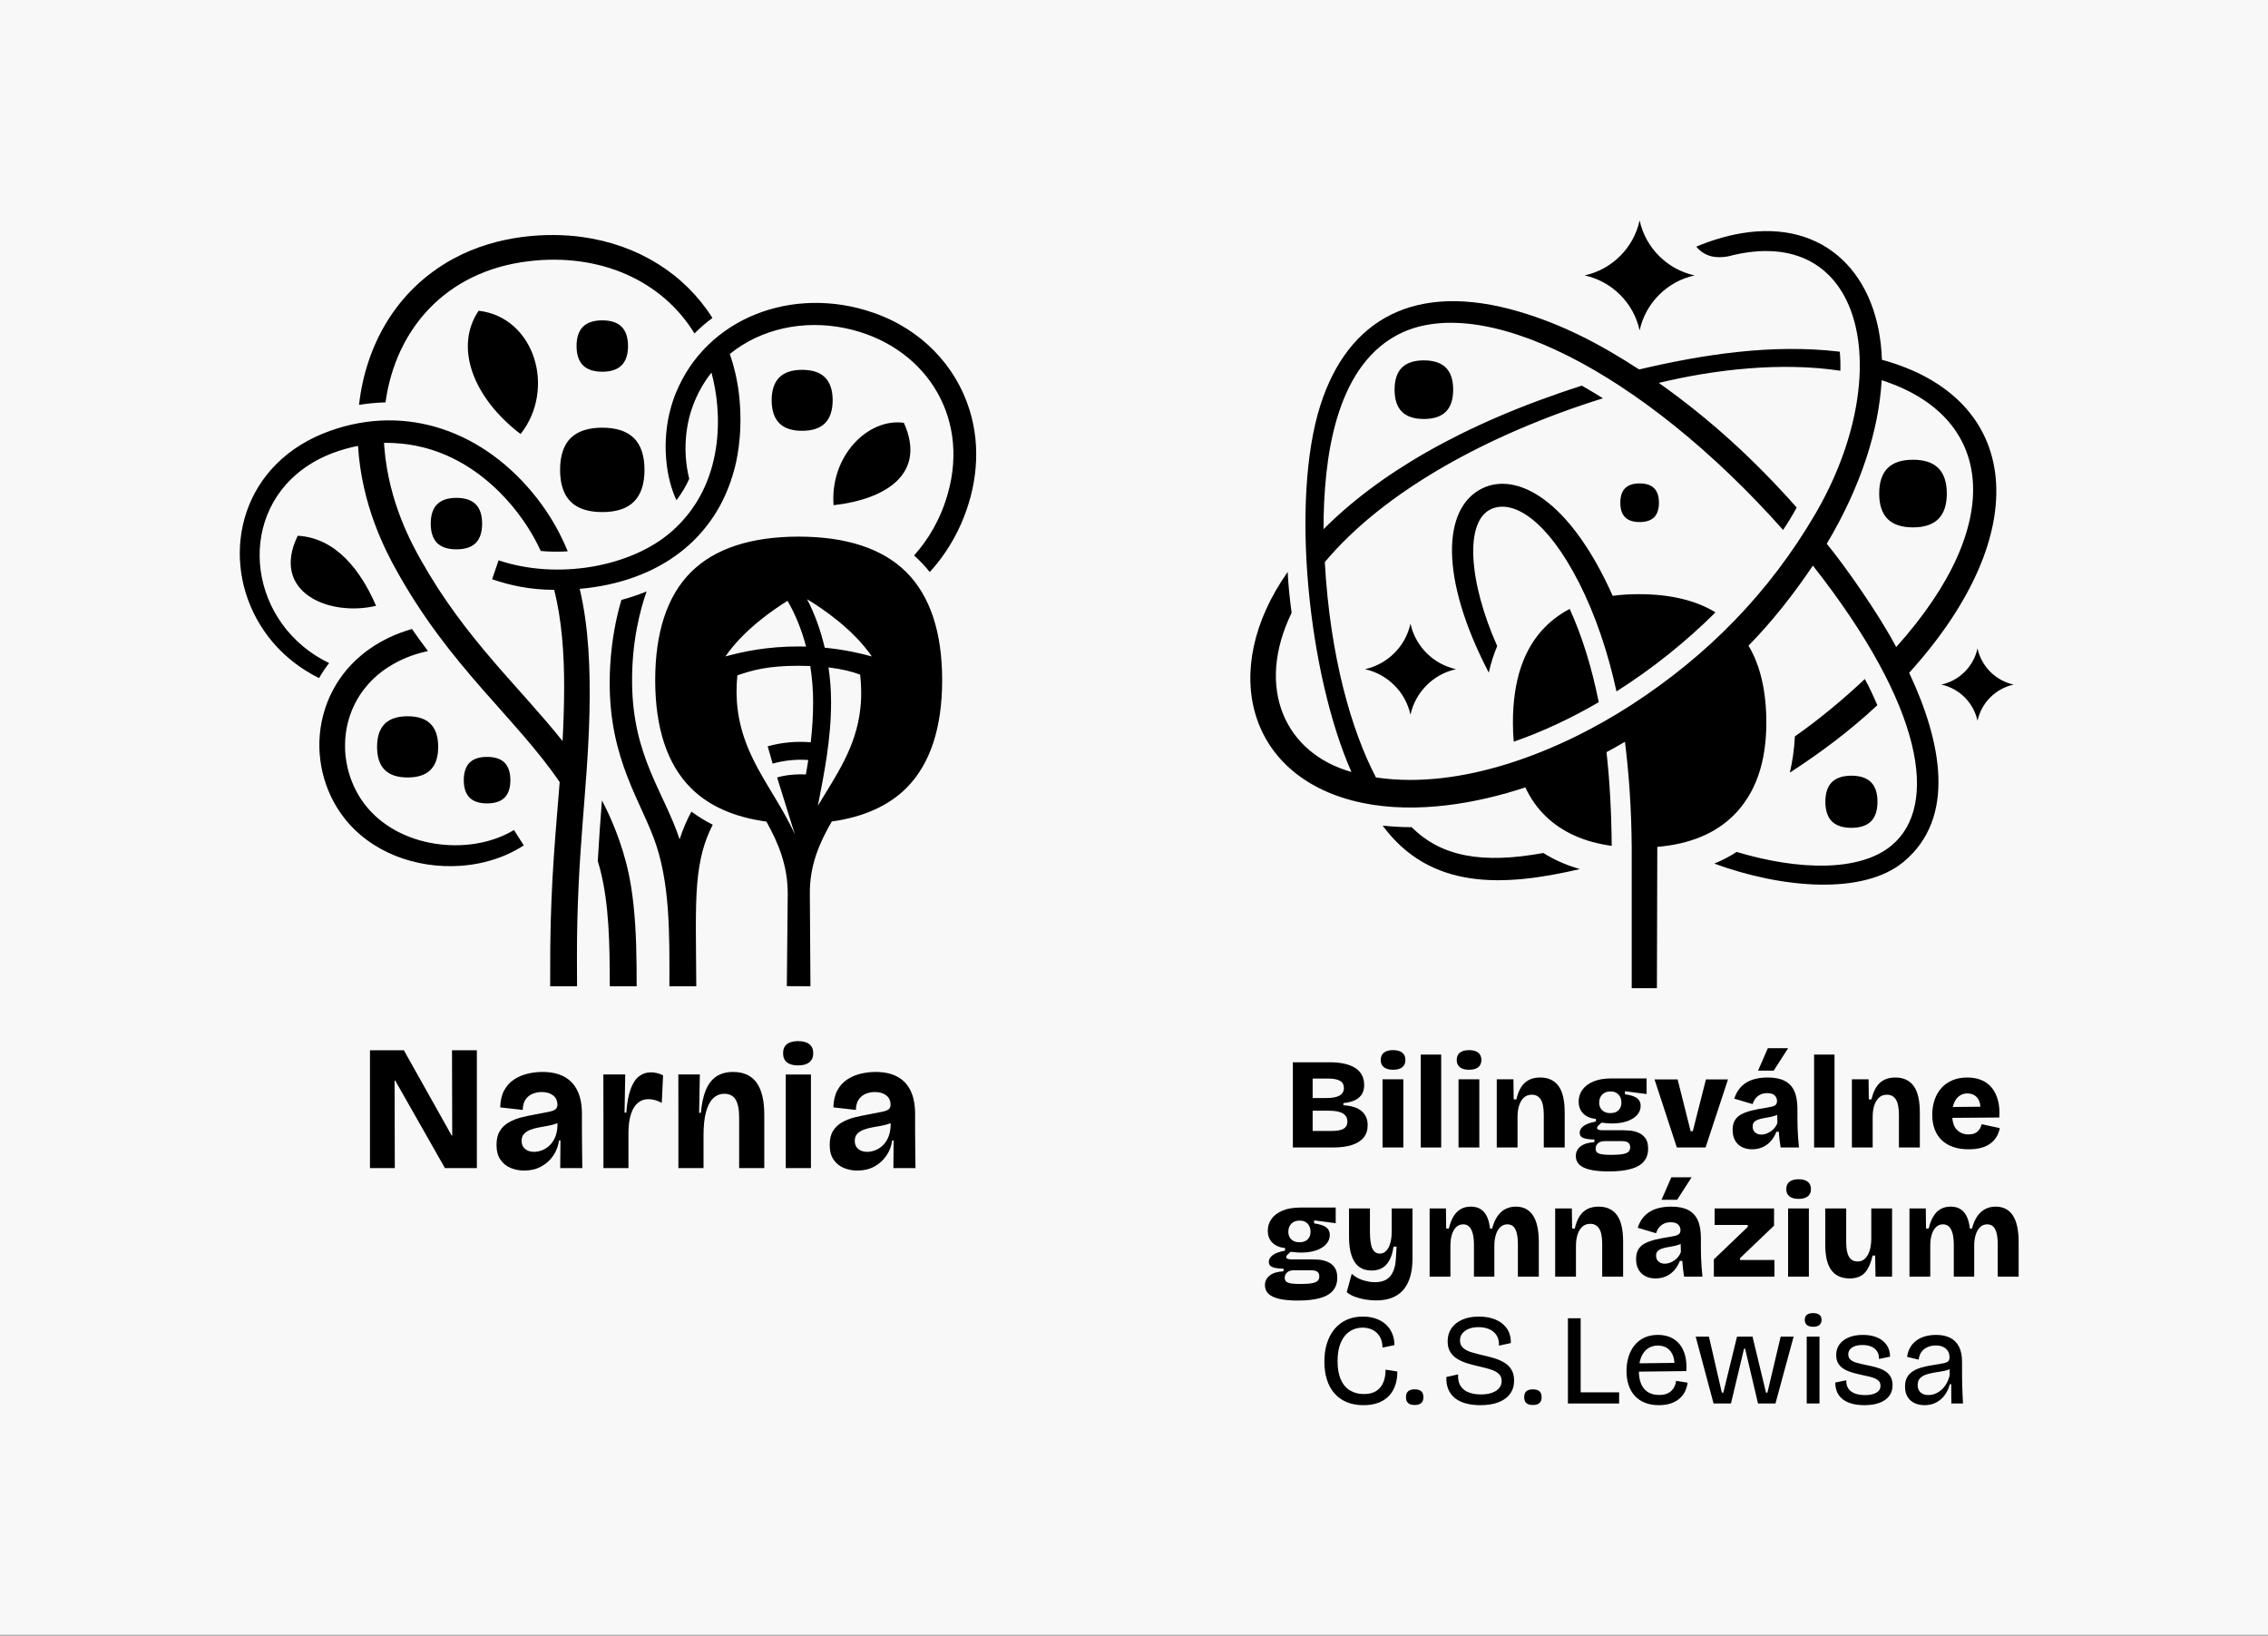 <svg xmlns="http://www.w3.org/2000/svg" xmlns:xlink="http://www.w3.org/1999/xlink" xmlns:serif="http://www.serif.com/" width="100%" height="100%" viewBox="0 0 2280 1644" xml:space="preserve" style="fill-rule:evenodd;clip-rule:evenodd;stroke-linejoin:round;stroke-miterlimit:2;"><rect x="0" y="0" width="2280" height="1644" fill="#808080" stroke="none"/> <g transform="matrix(1,0,0,1,0,-1578.09)"> <g transform="matrix(1,0,0,1.261,0,1578.09)"> <rect x="0" y="0" width="2280" height="1303.08" style="fill:rgb(248,248,248);"></rect> </g> <g transform="matrix(0.856,0,0,0.856,-693.63,866.71)"> <g transform="matrix(1.422,0,0,1.422,-167.855,788.805)"> <g transform="matrix(1.966,0,0,1.966,-3140.23,351.527)"> <path d="M2102.58,326.91L2102.58,277.41L2116.81,277.41L2136.89,313.224L2137.13,313.224L2137.04,277.41L2147.48,277.41L2147.48,326.91L2134.07,326.91L2113.16,290.118L2112.92,290.118L2113.01,326.91L2102.58,326.91Z" style="fill-rule:nonzero;"></path> <path d="M2167.37,327.944C2165.34,327.944 2163.44,327.579 2161.68,326.85C2159.91,326.121 2158.48,324.965 2157.39,323.382C2156.29,321.8 2155.74,319.72 2155.74,317.144C2155.74,314.788 2156.2,312.863 2157.1,311.369C2158.01,309.875 2159.25,308.669 2160.83,307.75C2162.41,306.831 2164.18,306.122 2166.16,305.621C2168.13,305.12 2170.17,304.689 2172.28,304.327C2174.81,303.868 2176.71,303.496 2177.99,303.208C2179.27,302.921 2180.15,302.563 2180.62,302.134C2181.08,301.705 2181.32,301.103 2181.32,300.326C2181.32,298.618 2180.71,297.298 2179.5,296.364C2178.29,295.43 2176.69,294.964 2174.7,294.964C2173.47,294.964 2172.24,295.192 2171.04,295.648C2169.83,296.104 2168.82,296.877 2168.03,297.967C2167.23,299.057 2166.8,300.561 2166.74,302.478L2157.29,301.408C2157.36,298.555 2157.92,296.17 2158.96,294.254C2160.01,292.337 2161.39,290.816 2163.11,289.69C2164.83,288.564 2166.72,287.756 2168.78,287.266C2170.85,286.775 2172.93,286.53 2175.03,286.53C2178.69,286.53 2181.76,287.203 2184.22,288.549C2186.67,289.895 2188.52,291.874 2189.76,294.486C2191.01,297.097 2191.62,300.321 2191.62,304.157L2191.62,311.257C2191.63,312.979 2191.64,314.717 2191.66,316.472C2191.67,318.228 2191.69,319.975 2191.71,321.713C2191.73,323.451 2191.76,325.184 2191.78,326.91L2182.5,326.91C2182.52,325.056 2182.54,323.18 2182.55,321.28C2182.56,319.381 2182.58,317.388 2182.6,315.302L2181.99,315.302C2181.68,317.625 2180.88,319.745 2179.58,321.662C2178.28,323.579 2176.59,325.105 2174.52,326.24C2172.45,327.376 2170.07,327.944 2167.37,327.944ZM2181.34,308.026C2181.22,308.078 2181.1,308.128 2180.98,308.176C2179.93,308.576 2178.77,308.89 2177.48,309.118C2176.19,309.345 2174.9,309.579 2173.59,309.82C2172.29,310.06 2171.08,310.391 2169.98,310.813C2168.87,311.235 2167.98,311.807 2167.3,312.53C2166.62,313.252 2166.28,314.245 2166.28,315.51C2166.28,316.959 2166.76,318.084 2167.74,318.885C2168.72,319.686 2169.97,320.086 2171.5,320.086C2172.54,320.086 2173.62,319.882 2174.73,319.473C2175.85,319.065 2176.89,318.428 2177.85,317.562C2178.82,316.697 2179.63,315.567 2180.26,314.174C2180.89,312.781 2181.26,311.118 2181.34,309.183L2181.34,308.026Z"></path> <path d="M2200.65,326.91L2200.65,306.521L2200.62,287.576L2209.81,287.576L2209.52,303.6L2210.26,303.6C2210.57,299.478 2211.18,296.18 2212.09,293.707C2213,291.234 2214.18,289.446 2215.62,288.343C2217.06,287.239 2218.72,286.688 2220.59,286.688C2221.39,286.688 2222.22,286.788 2223.09,286.989C2223.96,287.19 2224.83,287.513 2225.7,287.958L2225.16,299.518C2224.18,298.979 2223.22,298.584 2222.26,298.333C2221.3,298.081 2220.4,297.955 2219.55,297.955C2217.8,297.955 2216.31,298.484 2215.08,299.54C2213.84,300.596 2212.89,302.144 2212.23,304.183C2211.56,306.222 2211.21,308.7 2211.16,311.616L2211.16,326.91L2200.65,326.91Z" style="fill-rule:nonzero;"></path> <path d="M2232.14,326.91L2232.14,305.341L2232.12,287.576L2241.15,287.576L2240.85,303.7L2241.59,303.7C2241.93,299.814 2242.64,296.607 2243.69,294.078C2244.75,291.549 2246.22,289.659 2248.11,288.407C2250,287.155 2252.34,286.53 2255.15,286.53C2259.51,286.53 2262.78,288.016 2264.96,290.99C2267.13,293.963 2268.22,298.47 2268.22,304.509L2268.22,326.91L2257.66,326.91L2257.66,305.673C2257.66,302.288 2257.17,299.779 2256.18,298.147C2255.19,296.515 2253.62,295.7 2251.47,295.7C2249.67,295.7 2248.11,296.314 2246.8,297.544C2245.49,298.773 2244.47,300.671 2243.77,303.239C2243.06,305.806 2242.7,309.128 2242.7,313.203L2242.7,326.91L2232.14,326.91Z" style="fill-rule:nonzero;"></path> <path d="M2277.24,326.91L2277.24,287.61L2287.82,287.61L2287.82,326.91L2277.24,326.91ZM2282.41,283.785C2280.37,283.785 2278.8,283.348 2277.73,282.473C2276.65,281.598 2276.12,280.335 2276.12,278.685C2276.12,276.985 2276.65,275.71 2277.73,274.86C2278.8,274.01 2280.37,273.585 2282.41,273.585C2284.51,273.585 2286.1,274.023 2287.18,274.898C2288.25,275.773 2288.79,277.035 2288.79,278.685C2288.79,280.285 2288.25,281.535 2287.18,282.435C2286.1,283.335 2284.51,283.785 2282.41,283.785Z" style="fill-rule:nonzero;"></path> <path d="M2307.33,327.944C2305.29,327.944 2303.39,327.579 2301.63,326.85C2299.87,326.121 2298.43,324.965 2297.34,323.382C2296.25,321.8 2295.7,319.72 2295.7,317.144C2295.7,314.788 2296.15,312.863 2297.06,311.369C2297.96,309.875 2299.2,308.669 2300.78,307.75C2302.36,306.831 2304.14,306.122 2306.11,305.621C2308.09,305.12 2310.13,304.689 2312.24,304.327C2314.76,303.868 2316.66,303.496 2317.95,303.208C2319.23,302.921 2320.1,302.563 2320.57,302.134C2321.04,301.705 2321.27,301.103 2321.27,300.326C2321.27,298.618 2320.67,297.298 2319.46,296.364C2318.24,295.43 2316.65,294.964 2314.66,294.964C2313.42,294.964 2312.2,295.192 2310.99,295.648C2309.78,296.104 2308.78,296.877 2307.98,297.967C2307.18,299.057 2306.75,300.561 2306.69,302.478L2297.25,301.408C2297.32,298.555 2297.88,296.17 2298.92,294.254C2299.96,292.337 2301.34,290.816 2303.06,289.69C2304.78,288.564 2306.68,287.756 2308.74,287.266C2310.8,286.775 2312.88,286.53 2314.98,286.53C2318.65,286.53 2321.71,287.203 2324.17,288.549C2326.63,289.895 2328.48,291.874 2329.72,294.486C2330.96,297.097 2331.58,300.321 2331.58,304.157L2331.58,311.257C2331.59,312.979 2331.6,314.717 2331.62,316.472C2331.63,318.228 2331.65,319.975 2331.67,321.713C2331.69,323.451 2331.71,325.184 2331.74,326.91L2322.46,326.91C2322.48,325.056 2322.49,323.18 2322.5,321.28C2322.51,319.381 2322.53,317.388 2322.56,315.302L2321.95,315.302C2321.64,317.625 2320.83,319.745 2319.53,321.662C2318.23,323.579 2316.55,325.105 2314.48,326.24C2312.41,327.376 2310.02,327.944 2307.33,327.944ZM2321.3,308.026C2321.18,308.078 2321.06,308.128 2320.93,308.176C2319.89,308.576 2318.72,308.89 2317.44,309.118C2316.15,309.345 2314.85,309.579 2313.55,309.82C2312.24,310.06 2311.04,310.391 2309.93,310.813C2308.83,311.235 2307.93,311.807 2307.25,312.53C2306.57,313.252 2306.23,314.245 2306.23,315.51C2306.23,316.959 2306.72,318.084 2307.7,318.885C2308.68,319.686 2309.93,320.086 2311.45,320.086C2312.5,320.086 2313.58,319.882 2314.69,319.473C2315.8,319.065 2316.84,318.428 2317.81,317.562C2318.78,316.697 2319.58,315.567 2320.22,314.174C2320.85,312.781 2321.21,311.118 2321.3,309.183L2321.3,308.026Z"></path> </g> </g> <g transform="matrix(11.649,4.30032e-16,0,14.637,-33052.1,-19802.9)"> <path d="M2957.16,1454.66C2963.09,1456.25 2970.51,1455.2 2974.59,1452.36C2980.09,1448.54 2979.69,1442.66 2978.62,1439.6C2977.86,1440.37 2977.22,1441.25 2976.76,1442.24C2976.16,1443.49 2975.92,1444.94 2976.03,1446.34C2976.09,1447.03 2976.22,1447.62 2976.38,1448.12C2976.05,1448.72 2975.61,1449.3 2975.09,1449.84C2974.65,1449.08 2974.19,1447.96 2974.05,1446.49C2973.76,1443.62 2974.86,1441.59 2975.02,1441.26C2978.13,1435.17 2986.87,1432.58 2994.91,1434.79C2999.82,1436.13 3003.26,1439.08 3004.63,1442.57C3005.84,1445.64 3005.37,1448.86 3003.79,1451.73C3002.81,1453.51 3001.54,1454.81 3000.63,1455.6C3000.17,1455.14 2999.64,1454.69 2999.05,1454.27C3000.42,1453.05 3001.7,1451.43 3002.45,1449.31C3004.72,1442.96 2999.96,1437.34 2992.12,1436.04C2987.89,1435.34 2983.59,1436.09 2980.47,1438.11C2980.97,1439.25 2981.3,1440.46 2981.45,1441.74C2981.8,1444.78 2981.07,1446.95 2980.93,1447.35C2979.08,1452.96 2973.3,1456.39 2965.34,1456.95C2966.26,1460.06 2966.42,1463.41 2966.32,1466.95C2966.13,1473.23 2965.04,1478.15 2965.06,1486.57C2965.06,1487.33 2965.07,1488.08 2965.07,1488.83L2962.36,1488.83C2962.36,1488.58 2962.37,1486.09 2962.37,1485.7C2962.44,1480.22 2962.94,1476.28 2963.32,1472.45C2958.85,1467.25 2952.25,1463.22 2946.83,1455.42C2945.78,1453.91 2943.35,1450.26 2942.99,1445.48C2942.2,1445.6 2941.33,1445.79 2940.42,1446.06C2931.45,1448.79 2930.98,1457.26 2937.43,1461.55C2938.47,1462.24 2939.46,1462.67 2940.08,1462.9C2939.68,1463.31 2939.34,1463.71 2939.06,1464.11C2937.5,1463.49 2934.68,1462.12 2932.79,1459.38C2929.09,1454.05 2931.26,1446.78 2940.22,1444.26C2947.84,1442.11 2955.7,1444.24 2961.05,1449.7C2962.36,1451.04 2963.37,1452.46 2964.13,1453.94C2963.23,1453.98 2962.31,1453.98 2961.41,1453.91C2960.62,1452.54 2959.77,1451.58 2959.16,1450.93L2959.16,1450.93C2958.43,1450.17 2956.58,1448.32 2953.61,1446.93C2950.61,1445.53 2948.02,1445.34 2947.08,1445.28L2947.07,1445.28C2946.89,1445.27 2946.37,1445.23 2945.61,1445.24C2945.62,1445.35 2945.63,1445.46 2945.64,1445.57C2946.07,1450.05 2948.5,1453.47 2949.38,1454.71C2953.85,1461.01 2959.28,1464.83 2963.61,1469.16C2963.7,1467.81 2963.76,1466.43 2963.77,1464.95C2963.78,1462.07 2963.52,1459.42 2962.77,1457.03C2960.28,1457.02 2958.33,1456.67 2956.51,1456.18L2957.16,1454.66ZM2950.32,1451.72C2950.32,1451.04 2950.53,1450.51 2950.96,1450.17C2951.4,1449.82 2952.06,1449.65 2952.91,1449.65C2953.76,1449.65 2954.43,1449.82 2954.86,1450.17C2955.29,1450.51 2955.5,1451.04 2955.5,1451.72C2955.5,1452.39 2955.29,1452.92 2954.86,1453.27C2954.43,1453.61 2953.76,1453.78 2952.91,1453.78C2952.06,1453.78 2951.4,1453.61 2950.96,1453.27C2950.53,1452.92 2950.32,1452.39 2950.32,1451.72ZM2984.16,1475.62C2980.94,1475.27 2978.37,1474.38 2976.54,1472.92C2974.13,1471 2972.95,1468.06 2972.95,1464.27C2972.95,1460.48 2974.13,1457.54 2976.54,1455.62C2978.95,1453.7 2982.65,1452.76 2987.41,1452.76C2992.17,1452.76 2995.87,1453.7 2998.28,1455.62C3000.69,1457.54 3001.88,1460.48 3001.88,1464.27C3001.88,1468.06 3000.69,1471 2998.28,1472.92C2996.47,1474.36 2993.93,1475.26 2990.75,1475.61C2989.5,1477.34 2988.51,1479.13 2988.54,1481.43L2988.6,1488.83L2986.22,1488.82L2986.31,1481.43C2986.32,1479.16 2985.37,1477.34 2984.16,1475.62ZM2987.03,1476.65L2985.24,1472.08C2986.07,1471.88 2987.15,1471.8 2988.14,1471.84C2988.22,1471.46 2988.31,1471.07 2988.38,1470.68C2987.24,1470.61 2985.97,1470.7 2984.79,1470.97L2984.29,1469.58C2985.72,1469.26 2987.25,1469.16 2988.63,1469.26C2988.78,1468.22 2988.87,1467.14 2988.87,1466.03C2988.87,1465.05 2988.77,1464.07 2988.58,1463.14C2988.21,1463.13 2987.82,1463.12 2987.41,1463.12C2984.24,1463.12 2982.69,1463.49 2981.23,1463.89C2981.02,1465.64 2981.18,1467.52 2982.28,1469.66C2983.54,1472.12 2985.62,1474.16 2987.03,1476.65ZM2988.26,1457.78C2989.01,1458.92 2989.62,1460.24 2990.04,1461.67C2992.01,1461.82 2993.58,1462.11 2994.79,1462.37C2992.88,1460.16 2989.75,1458.49 2988.26,1457.78ZM2988.16,1461.58C2987.71,1460.21 2987.06,1458.96 2986.29,1457.91C2984.71,1458.69 2981.83,1460.29 2980.03,1462.37C2981.83,1461.98 2984.19,1461.57 2987.41,1461.57C2987.66,1461.57 2987.91,1461.57 2988.16,1461.58ZM2990.42,1463.25C2990.59,1464.15 2990.68,1465.09 2990.68,1466.03C2990.68,1469.03 2989.99,1471.71 2989.35,1474.35C2991.17,1471.93 2993.2,1469.69 2993.63,1466.56C2993.78,1465.49 2993.71,1464.53 2993.61,1463.83C2992.78,1463.58 2991.77,1463.38 2990.42,1463.25ZM2944.81,1458.31C2940.07,1459.2 2934.14,1457.23 2936.91,1452.69C2940.77,1452.86 2943.26,1455.47 2944.81,1458.31ZM2959.38,1444.53C2954.59,1441.63 2952.66,1437.56 2955.15,1434.64C2960.8,1435.16 2962.97,1440.91 2959.38,1444.53ZM2990.93,1450.24C2990.56,1446.3 2994.39,1443.23 2998.02,1443.63C3000.28,1447.62 2996.42,1449.74 2990.93,1450.24ZM2984.69,1441.82C2984.69,1441.02 2984.95,1440.39 2985.46,1439.99C2985.97,1439.58 2986.75,1439.38 2987.76,1439.38C2988.78,1439.38 2989.56,1439.58 2990.07,1439.99C2990.58,1440.39 2990.84,1441.02 2990.84,1441.82C2990.84,1442.63 2990.58,1443.25 2990.07,1443.66C2989.56,1444.07 2988.78,1444.27 2987.76,1444.27C2986.75,1444.27 2985.97,1444.07 2985.46,1443.66C2984.95,1443.25 2984.69,1442.63 2984.69,1441.82ZM2965.02,1437.47C2965.02,1436.79 2965.24,1436.26 2965.67,1435.92C2966.1,1435.58 2966.76,1435.41 2967.62,1435.41C2968.47,1435.41 2969.13,1435.58 2969.56,1435.92C2969.99,1436.26 2970.21,1436.79 2970.21,1437.47C2970.21,1438.15 2969.99,1438.68 2969.56,1439.02C2969.13,1439.36 2968.47,1439.53 2967.62,1439.53C2966.76,1439.53 2966.1,1439.36 2965.67,1439.02C2965.24,1438.68 2965.02,1438.15 2965.02,1437.47ZM2963.36,1447.41C2963.36,1446.29 2963.71,1445.42 2964.42,1444.86C2965.13,1444.3 2966.21,1444.02 2967.62,1444.02C2969.02,1444.02 2970.1,1444.3 2970.81,1444.86C2971.52,1445.42 2971.87,1446.29 2971.87,1447.41C2971.87,1448.52 2971.52,1449.39 2970.81,1449.95C2970.1,1450.52 2969.02,1450.79 2967.62,1450.79C2966.21,1450.79 2965.13,1450.52 2964.42,1449.95C2963.71,1449.39 2963.36,1448.52 2963.36,1447.41ZM2944.91,1469.62C2944.91,1468.82 2945.16,1468.19 2945.68,1467.78C2946.19,1467.37 2946.98,1467.17 2947.99,1467.17C2949,1467.17 2949.79,1467.37 2950.3,1467.78C2950.82,1468.19 2951.07,1468.82 2951.07,1469.62C2951.07,1470.43 2950.82,1471.06 2950.3,1471.47C2949.79,1471.88 2949,1472.08 2947.99,1472.08C2946.98,1472.08 2946.19,1471.88 2945.68,1471.47C2945.16,1471.06 2944.91,1470.43 2944.91,1469.62ZM2953.65,1472.3C2953.65,1471.68 2953.85,1471.2 2954.24,1470.89C2954.63,1470.58 2955.23,1470.43 2956,1470.43C2956.77,1470.43 2957.37,1470.58 2957.76,1470.89C2958.15,1471.2 2958.35,1471.68 2958.35,1472.3C2958.35,1472.91 2958.15,1473.39 2957.76,1473.7C2957.37,1474.01 2956.77,1474.16 2956,1474.16C2955.23,1474.16 2954.63,1474.01 2954.24,1473.7C2953.85,1473.39 2953.65,1472.91 2953.65,1472.3ZM2977.09,1488.83L2974.38,1488.83C2974.39,1484.71 2974.48,1480.43 2972.78,1476.89C2971.11,1473.4 2967.93,1469.92 2968.41,1463.15C2968.56,1461 2969.03,1459.22 2969.54,1457.84C2970.45,1457.64 2971.3,1457.41 2972.08,1457.16C2971.43,1458.64 2970.57,1461.21 2970.62,1464.53C2970.7,1470.41 2973.83,1473.24 2975.41,1477.04C2975.76,1476.18 2976.17,1475.45 2976.6,1474.82C2977.28,1475.22 2978,1475.57 2978.75,1475.87C2977.91,1477.17 2977.39,1478.6 2977.18,1480.65C2976.97,1482.71 2977.07,1485.29 2977.09,1488.83ZM2976.91,1436.46C2973.67,1432.24 2967.4,1429.97 2960.16,1430.67C2951.84,1431.47 2946.78,1436.11 2945.76,1441.99C2944.86,1442.01 2943.95,1442.08 2943.09,1442.19C2943.74,1437.58 2946.69,1433.03 2952.59,1430.47C2957.12,1428.51 2962.21,1428.36 2965.56,1428.72C2971.3,1429.35 2975.95,1431.73 2978.72,1435.22C2978.1,1435.58 2977.49,1436 2976.91,1436.46ZM2967.58,1473.92C2968.41,1475.18 2969.12,1476.53 2969.7,1478.03C2970.1,1479.07 2970.51,1480.38 2970.76,1482.29C2971.05,1484.44 2971.08,1486.59 2971.08,1488.83L2968.37,1488.83C2968.37,1485.41 2968.3,1482.21 2967.39,1479.43C2967.31,1479.21 2967.24,1478.99 2967.16,1478.78C2967.29,1476.98 2967.43,1475.41 2967.58,1473.92ZM2950.04,1461.94C2949.16,1462.09 2947.87,1462.38 2946.55,1462.98C2944.86,1463.74 2943.96,1464.63 2943.61,1464.99L2943.61,1464.99C2943.32,1465.29 2941.66,1466.94 2941.68,1469.57C2941.68,1469.85 2941.66,1471.39 2942.77,1473.11C2945.44,1477.26 2952.37,1478.38 2957.19,1476.89C2958.05,1476.62 2958.6,1476.35 2958.71,1476.29L2959.7,1477.53C2959.17,1477.79 2956.94,1478.98 2953.25,1479.17C2948.82,1479.4 2944.24,1478.08 2941.54,1475.27C2939.49,1473.15 2938.63,1470.29 2939.33,1467.58C2939.58,1466.62 2940.37,1464.23 2943.33,1462.27C2945.06,1461.12 2946.93,1460.51 2948.43,1460.17C2948.97,1460.8 2949.52,1461.39 2950.04,1461.94Z"></path> </g> </g> <g id="Layer-1"> </g> <g transform="matrix(0.884,0,0,0.884,-1279.67,812.662)"> <g id="SK" transform="matrix(0.783,0,0,0.783,724.679,440.926)"> <g transform="matrix(3.874,0,0,3.874,1908.96,1276.91)"> <path d="M230.258,240.594L230.258,208.65L244.031,208.65C246.031,208.65 247.828,208.819 249.424,209.158C251.02,209.498 252.382,210.014 253.51,210.708C254.638,211.402 255.5,212.289 256.096,213.368C256.692,214.448 256.991,215.729 256.991,217.21C256.991,218.47 256.724,219.568 256.192,220.506C255.66,221.444 254.828,222.205 253.698,222.787C252.567,223.369 251.066,223.756 249.194,223.949L249.194,224.762C252.295,224.955 254.588,225.697 256.072,226.989C257.555,228.282 258.297,230.025 258.297,232.22C258.297,234.092 257.798,235.641 256.798,236.867C255.799,238.093 254.332,239.021 252.398,239.65C250.464,240.279 248.078,240.594 245.241,240.594L230.258,240.594ZM237.674,234.396L244.949,234.396C246.91,234.396 248.358,234.114 249.293,233.548C250.228,232.983 250.695,232.088 250.695,230.865C250.695,229.513 250.132,228.499 249.005,227.824C247.878,227.148 246.157,226.81 243.841,226.81L237.674,226.81L237.674,234.396ZM237.674,222.053L242.783,222.053C245.063,222.053 246.735,221.738 247.797,221.11C248.86,220.481 249.391,219.538 249.391,218.281C249.391,217.058 248.9,216.163 247.918,215.599C246.937,215.034 245.449,214.752 243.454,214.752L237.674,214.752L237.674,222.053Z" style="fill-rule:nonzero;"></path> <path d="M263.881,240.594L263.881,215.038L271.673,215.038L271.673,240.594L263.881,240.594ZM267.801,211.457C266.317,211.457 265.179,211.142 264.389,210.513C263.598,209.884 263.203,208.988 263.203,207.827C263.203,206.601 263.598,205.673 264.389,205.044C265.179,204.414 266.317,204.1 267.801,204.1C269.318,204.1 270.471,204.414 271.262,205.044C272.052,205.673 272.448,206.584 272.448,207.778C272.448,208.972 272.052,209.884 271.262,210.513C270.471,211.142 269.318,211.457 267.801,211.457Z" style="fill-rule:nonzero;"></path> <rect x="278.212" y="205.768" width="7.652" height="34.826" style="fill-rule:nonzero;"></rect> <path d="M292.367,240.594L292.367,215.038L300.159,215.038L300.159,240.594L292.367,240.594ZM296.287,211.457C294.803,211.457 293.665,211.142 292.875,210.513C292.084,209.884 291.689,208.988 291.689,207.827C291.689,206.601 292.084,205.673 292.875,205.044C293.665,204.414 294.803,204.1 296.287,204.1C297.804,204.1 298.957,204.414 299.748,205.044C300.538,205.673 300.934,206.584 300.934,207.778C300.934,208.972 300.538,209.884 299.748,210.513C298.957,211.142 297.804,211.457 296.287,211.457Z" style="fill-rule:nonzero;"></path> <path d="M306.698,240.594L306.698,215.038L312.951,215.038L313.045,222.562L314.046,222.562C314.461,220.738 315.054,219.216 315.825,217.996C316.596,216.777 317.578,215.866 318.772,215.264C319.966,214.662 321.373,214.361 322.991,214.361C325.987,214.361 328.265,215.406 329.826,217.498C331.387,219.589 332.168,222.93 332.168,227.521L332.168,240.594L324.327,240.594L324.327,228.395C324.327,225.74 323.95,223.811 323.198,222.609C322.445,221.407 321.33,220.806 319.854,220.806C318.634,220.806 317.629,221.177 316.839,221.917C316.05,222.658 315.461,223.645 315.073,224.878C314.685,226.111 314.491,227.482 314.491,228.991L314.491,240.594L306.698,240.594Z" style="fill-rule:nonzero;"></path> <path d="M348.609,249.564C345.769,249.564 343.439,249.346 341.619,248.91C339.8,248.474 338.464,247.829 337.613,246.976C336.761,246.122 336.335,245.069 336.335,243.816C336.335,242.333 336.923,241.125 338.1,240.191C339.276,239.257 341.009,238.723 343.297,238.59L343.297,237.591C341.525,237.591 340.163,237.412 339.212,237.052C338.261,236.692 337.785,236.028 337.785,235.059C337.785,234.155 338.252,233.332 339.186,232.59C340.119,231.847 341.68,231.271 343.868,230.862L343.868,229.862C341.874,229.694 340.297,229.037 339.139,227.891C337.98,226.744 337.401,225.234 337.401,223.362C337.401,221.779 337.852,220.335 338.754,219.03C339.657,217.725 341.018,216.679 342.836,215.89C344.655,215.102 346.915,214.708 349.617,214.708L362.866,214.708L362.866,220.567L354.767,219.502L354.767,220.644C356.878,220.936 358.386,221.423 359.291,222.105C360.196,222.787 360.648,223.741 360.648,224.966C360.648,226.255 360.206,227.398 359.323,228.397C358.439,229.396 357.192,230.177 355.581,230.741C353.97,231.305 352.05,231.587 349.822,231.587C349.427,231.587 348.992,231.57 348.518,231.537C348.044,231.504 347.186,231.423 345.946,231.294C345.429,231.74 345.025,232.116 344.734,232.421C344.443,232.726 344.298,233.008 344.298,233.266C344.298,233.459 344.378,233.619 344.539,233.747C344.699,233.875 344.932,233.971 345.237,234.034C345.542,234.098 345.872,234.13 346.226,234.13L354.017,234.13C354.664,234.13 355.511,234.17 356.558,234.251C357.606,234.332 358.654,234.582 359.702,235C360.75,235.419 361.636,236.097 362.361,237.033C363.086,237.968 363.448,239.307 363.448,241.049C363.448,242.953 362.917,244.542 361.853,245.816C360.789,247.089 359.162,248.032 356.971,248.645C354.78,249.257 351.993,249.564 348.609,249.564ZM349.601,243.353C351.479,243.353 352.935,243.256 353.967,243.064C355,242.872 355.717,242.568 356.118,242.152C356.52,241.736 356.721,241.21 356.721,240.572C356.721,239.994 356.608,239.537 356.381,239.2C356.154,238.863 355.863,238.63 355.507,238.502C355.152,238.373 354.788,238.292 354.417,238.261C354.046,238.229 353.732,238.213 353.474,238.213L347.224,238.213C346.034,238.222 345.159,238.505 344.599,239.063C344.039,239.622 343.759,240.284 343.759,241.049C343.759,241.658 343.953,242.13 344.341,242.466C344.73,242.802 345.351,243.034 346.204,243.161C347.058,243.289 348.19,243.353 349.601,243.353ZM349.29,227.706C350.669,227.706 351.704,227.336 352.395,226.596C353.085,225.856 353.43,224.921 353.43,223.792C353.43,222.568 353.077,221.562 352.37,220.774C351.664,219.986 350.652,219.592 349.336,219.592C347.989,219.592 346.947,219.986 346.208,220.774C345.47,221.562 345.1,222.568 345.1,223.792C345.1,224.534 345.261,225.203 345.582,225.799C345.903,226.394 346.377,226.861 347.003,227.199C347.629,227.537 348.391,227.706 349.29,227.706Z" style="fill-rule:nonzero;"></path> <path d="M374.207,240.594L365.85,215.085L374.506,215.085L379.382,234.486L380.191,234.486L385.119,215.085L393.385,215.085L384.981,240.594L374.207,240.594Z" style="fill-rule:nonzero;"></path> <path d="M402.382,241.271C400.962,241.271 399.704,240.989 398.607,240.424C397.51,239.86 396.654,239.037 396.041,237.956C395.428,236.875 395.122,235.56 395.122,234.011C395.122,232.559 395.404,231.357 395.969,230.405C396.533,229.454 397.356,228.695 398.437,228.131C399.518,227.566 400.817,227.098 402.333,226.727C403.85,226.356 405.576,226.025 407.512,225.735C408.448,225.574 409.231,225.42 409.86,225.275C410.489,225.13 410.965,224.896 411.288,224.573C411.61,224.251 411.772,223.783 411.772,223.17C411.772,222.363 411.481,221.669 410.9,221.088C410.32,220.508 409.384,220.217 408.093,220.217C407.19,220.217 406.375,220.379 405.649,220.701C404.923,221.024 404.302,221.492 403.785,222.105C403.269,222.718 402.882,223.46 402.624,224.331L395.751,222.298C396.17,220.943 396.759,219.765 397.518,218.765C398.276,217.765 399.187,216.934 400.252,216.273C401.317,215.611 402.535,215.127 403.906,214.821C405.278,214.514 406.738,214.361 408.287,214.361C410.868,214.361 412.973,214.772 414.603,215.595C416.232,216.418 417.442,217.692 418.233,219.419C419.024,221.145 419.419,223.363 419.419,226.074L419.419,229.994C419.419,231.156 419.443,232.325 419.491,233.503C419.54,234.681 419.604,235.859 419.685,237.036C419.766,238.214 419.871,239.4 420,240.594L413.127,240.594C412.998,239.852 412.869,238.956 412.74,237.908C412.61,236.859 412.514,235.786 412.449,234.689L411.53,234.689C411.078,235.915 410.424,237.036 409.569,238.053C408.714,239.069 407.682,239.86 406.472,240.424C405.262,240.989 403.898,241.271 402.382,241.271ZM411.84,228.371C411.525,228.51 411.195,228.631 410.852,228.736C410.11,228.962 409.36,229.139 408.601,229.268C407.843,229.397 407.101,229.534 406.375,229.679C405.649,229.825 405.004,230.01 404.439,230.236C403.874,230.462 403.431,230.768 403.108,231.156C402.785,231.543 402.624,232.075 402.624,232.753C402.624,233.656 402.93,234.382 403.543,234.931C404.157,235.479 404.947,235.754 405.915,235.754C406.496,235.754 407.085,235.649 407.682,235.439C408.279,235.229 408.851,234.939 409.4,234.568C409.948,234.197 410.449,233.737 410.9,233.189C411.352,232.64 411.691,232.043 411.917,231.398L411.84,228.371ZM410.513,211.796L404.657,211.796L408.335,203.374L415.934,203.374L410.513,211.796Z"></path> <rect x="425.667" y="205.768" width="7.652" height="34.826" style="fill-rule:nonzero;"></rect> <path d="M439.839,240.594L439.839,215.038L446.092,215.038L446.187,222.562L447.188,222.562C447.602,220.738 448.195,219.216 448.966,217.996C449.737,216.777 450.72,215.866 451.914,215.264C453.108,214.662 454.514,214.361 456.133,214.361C459.128,214.361 461.406,215.406 462.967,217.498C464.529,219.589 465.309,222.93 465.309,227.521L465.309,240.594L457.468,240.594L457.468,228.395C457.468,225.74 457.092,223.811 456.339,222.609C455.586,221.407 454.471,220.806 452.995,220.806C451.775,220.806 450.77,221.177 449.981,221.917C449.191,222.658 448.602,223.645 448.214,224.878C447.826,226.111 447.632,227.482 447.632,228.991L447.632,240.594L439.839,240.594Z" style="fill-rule:nonzero;"></path> <path d="M477.476,229.49C477.644,231.454 478.203,232.926 479.153,233.908C480.307,235.102 481.773,235.699 483.548,235.699C484.417,235.699 485.141,235.579 485.72,235.338C486.299,235.097 486.774,234.792 487.144,234.42C487.514,234.049 487.803,233.637 488.011,233.183C488.219,232.729 488.385,232.29 488.51,231.864L495.296,233.338C495.046,234.529 494.634,235.61 494.059,236.582C493.485,237.554 492.723,238.39 491.774,239.09C490.825,239.791 489.679,240.329 488.336,240.706C486.994,241.083 485.413,241.271 483.594,241.271C481.458,241.271 479.551,240.988 477.874,240.42C476.198,239.852 474.773,239.018 473.599,237.919C472.425,236.819 471.526,235.463 470.902,233.851C470.277,232.239 469.965,230.389 469.965,228.302C469.965,226.273 470.262,224.404 470.856,222.695C471.45,220.986 472.31,219.509 473.436,218.265C474.561,217.022 475.938,216.06 477.566,215.38C479.194,214.701 481.026,214.361 483.063,214.361C485.1,214.361 486.9,214.693 488.465,215.356C490.03,216.02 491.328,216.998 492.358,218.29C493.388,219.582 494.143,221.155 494.622,223.009C495.101,224.863 495.258,226.979 495.092,229.359L477.476,229.49ZM477.68,225.413L487.998,225.315C487.973,224.528 487.839,223.84 487.599,223.251C487.184,222.235 486.575,221.492 485.772,221.023C484.969,220.553 484.098,220.319 483.157,220.319C482.026,220.319 481.027,220.625 480.16,221.238C479.293,221.851 478.62,222.738 478.14,223.899C477.949,224.362 477.795,224.867 477.68,225.413Z"></path> <path d="M232.065,297.964C229.224,297.964 226.894,297.746 225.075,297.31C223.255,296.874 221.919,296.23 221.068,295.376C220.216,294.523 219.791,293.469 219.791,292.216C219.791,290.734 220.379,289.525 221.555,288.591C222.732,287.657 224.464,287.124 226.752,286.99L226.752,285.992C224.98,285.992 223.619,285.812 222.667,285.452C221.716,285.092 221.24,284.428 221.24,283.459C221.24,282.555 221.707,281.732 222.641,280.99C223.575,280.248 225.136,279.672 227.324,279.262L227.324,278.262C225.329,278.095 223.753,277.438 222.594,276.291C221.435,275.144 220.856,273.635 220.856,271.762C220.856,270.179 221.307,268.735 222.21,267.43C223.112,266.125 224.473,265.079 226.292,264.291C228.111,263.502 230.371,263.108 233.073,263.108L246.322,263.108L246.322,268.968L238.223,267.902L238.223,269.045C240.334,269.337 241.842,269.824 242.746,270.506C243.651,271.187 244.103,272.141 244.103,273.367C244.103,274.655 243.662,275.798 242.778,276.797C241.895,277.796 240.647,278.577 239.036,279.141C237.425,279.705 235.505,279.987 233.277,279.987C232.882,279.987 232.448,279.971 231.973,279.938C231.499,279.905 230.642,279.823 229.401,279.694C228.884,280.141 228.48,280.516 228.19,280.821C227.899,281.126 227.753,281.408 227.753,281.666C227.753,281.859 227.833,282.02 227.994,282.147C228.155,282.275 228.387,282.371 228.692,282.435C228.997,282.498 229.327,282.53 229.682,282.53L237.473,282.53C238.119,282.53 238.966,282.571 240.014,282.651C241.061,282.732 242.109,282.982 243.157,283.401C244.205,283.82 245.091,284.497 245.816,285.433C246.541,286.369 246.904,287.707 246.904,289.449C246.904,291.354 246.372,292.943 245.308,294.216C244.244,295.49 242.617,296.433 240.426,297.045C238.235,297.658 235.448,297.964 232.065,297.964ZM233.057,291.753C234.935,291.753 236.39,291.657 237.423,291.464C238.455,291.272 239.172,290.968 239.574,290.552C239.975,290.137 240.176,289.61 240.176,288.972C240.176,288.394 240.063,287.937 239.836,287.6C239.61,287.264 239.318,287.031 238.963,286.902C238.607,286.773 238.244,286.693 237.873,286.661C237.502,286.629 237.187,286.613 236.93,286.613L230.679,286.613C229.489,286.622 228.614,286.905 228.054,287.464C227.494,288.022 227.214,288.684 227.214,289.449C227.214,290.058 227.408,290.531 227.797,290.867C228.185,291.202 228.806,291.434 229.66,291.562C230.513,291.689 231.646,291.753 233.057,291.753ZM232.745,276.106C234.125,276.106 235.16,275.736 235.85,274.996C236.54,274.256 236.886,273.322 236.886,272.192C236.886,270.968 236.532,269.962 235.826,269.174C235.119,268.386 234.108,267.992 232.791,267.992C231.445,267.992 230.402,268.386 229.663,269.174C228.925,269.962 228.556,270.968 228.556,272.192C228.556,272.935 228.716,273.603 229.037,274.199C229.358,274.795 229.832,275.262 230.458,275.599C231.084,275.937 231.846,276.106 232.745,276.106Z" style="fill-rule:nonzero;"></path> <path d="M261.413,297.915C260.13,297.915 258.805,297.803 257.439,297.578C256.072,297.354 254.785,297.017 253.576,296.568C252.367,296.118 251.325,295.54 250.451,294.835L252.336,287.938C253.466,289.003 254.836,289.793 256.445,290.308C258.054,290.822 259.597,291.08 261.072,291.08C262.779,291.08 264.189,290.749 265.302,290.089C266.414,289.428 267.268,288.414 267.864,287.046C268.46,285.679 268.805,283.967 268.9,281.909L269.136,277.74L267.991,277.74C267.706,279.81 267.202,281.507 266.477,282.833C265.753,284.158 264.834,285.136 263.72,285.767C262.606,286.397 261.292,286.712 259.776,286.712C257.905,286.712 256.341,286.245 255.084,285.309C253.827,284.373 252.884,282.962 252.255,281.074C251.626,279.187 251.311,276.84 251.311,274.032L251.311,263.439L259.151,263.439L259.151,272.094C259.151,275.058 259.45,277.176 260.046,278.45C260.643,279.724 261.586,280.361 262.876,280.361C263.553,280.361 264.165,280.168 264.712,279.783C265.26,279.397 265.726,278.849 266.112,278.139C266.498,277.43 266.795,276.566 267.003,275.549C267.212,274.532 267.316,273.393 267.316,272.131L267.316,263.439L275.108,263.439L275.108,282.2C275.108,284.257 274.923,286.123 274.553,287.797C274.182,289.472 273.634,290.938 272.908,292.196C272.182,293.454 271.271,294.511 270.175,295.367C269.078,296.224 267.804,296.862 266.351,297.283C264.899,297.704 263.252,297.915 261.413,297.915Z" style="fill-rule:nonzero;"></path> <path d="M281.53,288.994L281.53,263.439L287.641,263.439L287.736,270.963L288.737,270.963C289.183,269.103 289.776,267.571 290.516,266.367C291.256,265.163 292.16,264.261 293.226,263.661C294.292,263.061 295.536,262.761 296.959,262.761C298.446,262.761 299.682,263.078 300.667,263.711C301.651,264.344 302.433,265.262 303.012,266.466C303.59,267.671 303.973,269.169 304.161,270.963L304.974,270.963C305.483,269.04 306.164,267.477 307.016,266.274C307.867,265.07 308.874,264.183 310.035,263.615C311.197,263.046 312.458,262.761 313.819,262.761C315.267,262.761 316.531,263.042 317.609,263.605C318.688,264.168 319.589,265.004 320.313,266.114C321.038,267.224 321.577,268.615 321.932,270.288C322.286,271.961 322.463,273.892 322.463,276.08L322.463,288.994L314.622,288.994L314.622,277.041C314.622,275.343 314.486,273.925 314.213,272.787C313.94,271.649 313.515,270.8 312.938,270.239C312.361,269.678 311.608,269.398 310.68,269.398C309.652,269.398 308.775,269.738 308.049,270.417C307.323,271.096 306.766,272.037 306.378,273.239C305.99,274.44 305.796,275.809 305.796,277.345L305.796,288.994L298.148,288.994L298.148,277.178C298.148,275.417 297.996,273.968 297.692,272.831C297.388,271.694 296.939,270.838 296.346,270.262C295.753,269.686 295.007,269.398 294.11,269.398C293.083,269.398 292.215,269.737 291.505,270.414C290.795,271.091 290.254,272.03 289.882,273.232C289.509,274.434 289.323,275.804 289.323,277.345L289.323,288.994L281.53,288.994Z" style="fill-rule:nonzero;"></path> <path d="M328.599,288.994L328.599,263.439L334.852,263.439L334.946,270.963L335.948,270.963C336.362,269.139 336.955,267.617 337.726,266.397C338.497,265.177 339.48,264.266 340.673,263.664C341.867,263.062 343.274,262.761 344.893,262.761C347.888,262.761 350.166,263.807 351.727,265.898C353.288,267.989 354.069,271.33 354.069,275.921L354.069,288.994L346.228,288.994L346.228,276.796C346.228,274.14 345.852,272.212 345.099,271.01C344.346,269.808 343.231,269.207 341.755,269.207C340.535,269.207 339.53,269.577 338.74,270.318C337.951,271.058 337.362,272.045 336.974,273.278C336.586,274.511 336.392,275.882 336.392,277.392L336.392,288.994L328.599,288.994Z" style="fill-rule:nonzero;"></path> <path d="M366.19,289.672C364.77,289.672 363.512,289.389 362.415,288.825C361.318,288.26 360.463,287.437 359.849,286.356C359.236,285.275 358.93,283.96 358.93,282.412C358.93,280.96 359.212,279.758 359.777,278.806C360.342,277.854 361.164,277.096 362.245,276.531C363.326,275.966 364.625,275.498 366.142,275.127C367.658,274.756 369.384,274.426 371.32,274.135C372.256,273.974 373.039,273.821 373.668,273.675C374.297,273.53 374.773,273.296 375.096,272.974C375.418,272.651 375.58,272.183 375.58,271.57C375.58,270.763 375.289,270.07 374.708,269.489C374.128,268.908 373.192,268.618 371.901,268.618C370.998,268.618 370.183,268.779 369.457,269.102C368.731,269.424 368.11,269.892 367.594,270.505C367.077,271.118 366.69,271.86 366.432,272.732L359.559,270.699C359.979,269.344 360.567,268.166 361.326,267.166C362.084,266.165 362.995,265.334 364.06,264.673C365.125,264.011 366.343,263.527 367.715,263.221C369.086,262.914 370.546,262.761 372.095,262.761C374.676,262.761 376.782,263.173 378.411,263.995C380.04,264.818 381.25,266.093 382.041,267.819C382.832,269.545 383.227,271.764 383.227,274.474L383.227,278.394C383.227,279.556 383.251,280.726 383.299,281.903C383.348,283.081 383.412,284.259 383.493,285.437C383.574,286.614 383.679,287.8 383.808,288.994L376.935,288.994C376.806,288.252 376.677,287.357 376.548,286.308C376.419,285.259 376.322,284.186 376.257,283.089L375.338,283.089C374.886,284.315 374.232,285.437 373.377,286.453C372.522,287.469 371.49,288.26 370.28,288.825C369.07,289.389 367.706,289.672 366.19,289.672ZM375.648,276.771C375.333,276.91 375.003,277.032 374.66,277.136C373.918,277.362 373.168,277.539 372.409,277.668C371.651,277.797 370.909,277.935 370.183,278.08C369.457,278.225 368.812,278.411 368.247,278.636C367.682,278.862 367.239,279.169 366.916,279.556C366.593,279.943 366.432,280.476 366.432,281.153C366.432,282.057 366.738,282.783 367.352,283.331C367.965,283.88 368.755,284.154 369.723,284.154C370.304,284.154 370.893,284.049 371.49,283.839C372.087,283.63 372.659,283.339 373.208,282.968C373.756,282.597 374.257,282.137 374.708,281.589C375.16,281.04 375.499,280.443 375.725,279.798L375.648,276.771ZM374.321,260.196L368.465,260.196L372.143,251.774L379.742,251.774L374.321,260.196Z"></path> <path d="M388.087,288.994L388.087,282.527L400.802,270.352L400.802,269.636L388.376,269.636L388.376,263.439L410.659,263.439L410.659,269.88L397.895,282.083L397.895,282.749L410.804,282.749L410.804,288.994L388.087,288.994Z" style="fill-rule:nonzero;"></path> <path d="M415.918,288.994L415.918,263.439L423.71,263.439L423.71,288.994L415.918,288.994ZM419.838,259.857C418.354,259.857 417.217,259.542 416.426,258.913C415.635,258.284 415.24,257.389 415.24,256.227C415.24,255.001 415.635,254.073 416.426,253.444C417.217,252.815 418.354,252.5 419.838,252.5C421.355,252.5 422.508,252.815 423.299,253.444C424.089,254.073 424.485,254.985 424.485,256.179C424.485,257.373 424.089,258.284 423.299,258.913C422.508,259.542 421.355,259.857 419.838,259.857Z" style="fill-rule:nonzero;"></path> <path d="M438.99,289.672C435.963,289.672 433.685,288.649 432.157,286.602C430.629,284.556 429.865,281.438 429.865,277.248L429.865,263.439L437.706,263.439L437.706,276.206C437.706,278.613 438.059,280.4 438.764,281.567C439.47,282.735 440.544,283.318 441.985,283.318C442.852,283.318 443.6,283.101 444.229,282.667C444.857,282.233 445.389,281.621 445.825,280.831C446.261,280.042 446.584,279.129 446.795,278.092C447.005,277.056 447.111,275.935 447.111,274.73L447.111,263.439L454.904,263.439L454.904,288.994L448.698,288.994L448.556,281.103L447.603,281.103C447.126,283.115 446.525,284.754 445.8,286.019C445.075,287.285 444.163,288.21 443.063,288.795C441.964,289.379 440.606,289.672 438.99,289.672Z" style="fill-rule:nonzero;"></path> <path d="M461.425,288.994L461.425,263.439L467.536,263.439L467.63,270.963L468.632,270.963C469.078,269.103 469.671,267.571 470.411,266.367C471.151,265.163 472.054,264.261 473.121,263.661C474.187,263.061 475.431,262.761 476.854,262.761C478.341,262.761 479.577,263.078 480.562,263.711C481.546,264.344 482.328,265.262 482.906,266.466C483.485,267.671 483.868,269.169 484.056,270.963L484.869,270.963C485.378,269.04 486.059,267.477 486.91,266.274C487.762,265.07 488.769,264.183 489.93,263.615C491.092,263.046 492.353,262.761 493.714,262.761C495.162,262.761 496.426,263.042 497.504,263.605C498.583,264.168 499.484,265.004 500.208,266.114C500.933,267.224 501.472,268.615 501.826,270.288C502.181,271.961 502.358,273.892 502.358,276.08L502.358,288.994L494.517,288.994L494.517,277.041C494.517,275.343 494.381,273.925 494.108,272.787C493.835,271.649 493.41,270.8 492.833,270.239C492.256,269.678 491.503,269.398 490.575,269.398C489.547,269.398 488.67,269.738 487.944,270.417C487.218,271.096 486.661,272.037 486.273,273.239C485.885,274.44 485.691,275.809 485.691,277.345L485.691,288.994L478.043,288.994L478.043,277.178C478.043,275.417 477.891,273.968 477.587,272.831C477.283,271.694 476.834,270.838 476.241,270.262C475.648,269.686 474.902,269.398 474.005,269.398C472.978,269.398 472.11,269.737 471.4,270.414C470.69,271.091 470.149,272.03 469.777,273.232C469.404,274.434 469.218,275.804 469.218,277.345L469.218,288.994L461.425,288.994Z" style="fill-rule:nonzero;"></path> </g> <g transform="matrix(1.523,0,0,1.523,-1772.3,-1015.49)"> <path d="M3070.18,2362.86C3064.22,2362.86 3058.92,2361.9 3054.28,2359.99C3049.64,2358.09 3045.73,2355.32 3042.54,2351.7C3039.35,2348.09 3036.94,2343.72 3035.31,2338.6C3033.68,2333.48 3032.86,2327.73 3032.86,2321.35C3032.86,2314.8 3033.71,2308.88 3035.4,2303.61C3037.09,2298.35 3039.53,2293.83 3042.72,2290.05C3045.9,2286.28 3049.75,2283.4 3054.28,2281.39C3058.8,2279.39 3063.89,2278.39 3069.56,2278.39C3074.12,2278.39 3078.25,2279.03 3081.96,2280.33C3085.67,2281.62 3088.83,2283.47 3091.45,2285.87C3094.08,2288.27 3096.1,2291.14 3097.52,2294.48C3098.94,2297.82 3099.65,2301.53 3099.65,2305.6L3088.28,2308C3088.25,2303.84 3087.4,2300.35 3085.73,2297.53C3084.06,2294.71 3081.8,2292.57 3078.95,2291.11C3076.1,2289.65 3072.88,2288.92 3069.28,2288.92C3066.08,2288.92 3063.03,2289.55 3060.14,2290.8C3057.26,2292.06 3054.72,2293.98 3052.52,2296.57C3050.33,2299.16 3048.6,2302.46 3047.34,2306.48C3046.08,2310.49 3045.45,2315.28 3045.45,2320.84C3045.45,2327.91 3046.47,2333.77 3048.53,2338.41C3050.59,2343.05 3053.5,2346.52 3057.28,2348.82C3061.06,2351.11 3065.49,2352.26 3070.57,2352.26C3075.35,2352.26 3079.25,2351.3 3082.26,2349.38C3085.28,2347.45 3087.53,2344.74 3089.01,2341.25C3090.49,2337.76 3091.24,2333.68 3091.25,2329L3102.43,2330.75C3102.48,2335.22 3101.89,2339.4 3100.66,2343.28C3099.43,2347.16 3097.51,2350.58 3094.88,2353.52C3092.26,2356.46 3088.9,2358.75 3084.82,2360.39C3080.73,2362.04 3075.85,2362.86 3070.18,2362.86Z" style="fill-rule:nonzero;"></path> <path d="M3118.92,2362.7C3116.21,2362.7 3114.16,2362.09 3112.77,2360.88C3111.38,2359.66 3110.68,2357.79 3110.68,2355.25C3110.68,2352.67 3111.38,2350.78 3112.78,2349.58C3114.18,2348.38 3116.23,2347.77 3118.92,2347.77C3121.71,2347.77 3123.81,2348.38 3125.2,2349.58C3126.6,2350.78 3127.3,2352.68 3127.3,2355.26C3127.3,2360.22 3124.51,2362.7 3118.92,2362.7Z" style="fill-rule:nonzero;"></path> <path d="M3181.53,2362.86C3176.31,2362.86 3171.66,2362.28 3167.56,2361.14C3163.47,2359.99 3160.02,2358.29 3157.22,2356.02C3154.43,2353.75 3152.35,2350.94 3150.98,2347.59C3149.61,2344.24 3149.02,2340.37 3149.21,2335.97L3160.4,2333.51C3160.14,2338.03 3160.91,2341.69 3162.7,2344.5C3164.49,2347.32 3167.08,2349.37 3170.47,2350.67C3173.85,2351.97 3177.68,2352.62 3181.96,2352.62C3186.17,2352.62 3189.76,2352.09 3192.74,2351.03C3195.72,2349.96 3197.99,2348.47 3199.56,2346.55C3201.13,2344.62 3201.91,2342.37 3201.91,2339.8C3201.91,2336.84 3200.95,2334.51 3199.01,2332.82C3197.08,2331.12 3194.54,2329.78 3191.4,2328.79C3188.25,2327.8 3184.81,2326.9 3181.09,2326.09C3177.38,2325.25 3173.71,2324.3 3170.08,2323.24C3166.45,2322.18 3163.16,2320.8 3160.2,2319.1C3157.24,2317.39 3154.86,2315.17 3153.08,2312.42C3151.3,2309.67 3150.41,2306.21 3150.41,2302.02C3150.41,2297.23 3151.62,2293.07 3154.04,2289.55C3156.47,2286.03 3159.9,2283.29 3164.35,2281.33C3168.8,2279.37 3174.06,2278.39 3180.12,2278.39C3186.13,2278.39 3191.44,2279.34 3196.05,2281.26C3200.65,2283.17 3204.27,2286 3206.89,2289.75C3209.51,2293.5 3210.77,2298.13 3210.68,2303.65L3199.33,2306.09C3199.45,2303.2 3199.06,2300.66 3198.16,2298.45C3197.25,2296.25 3195.93,2294.41 3194.19,2292.94C3192.45,2291.47 3190.36,2290.36 3187.92,2289.61C3185.48,2288.86 3182.77,2288.48 3179.77,2288.48C3176.22,2288.48 3173.13,2289.01 3170.5,2290.08C3167.88,2291.15 3165.83,2292.62 3164.37,2294.51C3162.91,2296.4 3162.18,2298.62 3162.18,2301.17C3162.18,2304.23 3163.22,2306.64 3165.29,2308.39C3167.37,2310.15 3170.09,2311.53 3173.48,2312.53C3176.86,2313.53 3180.49,2314.47 3184.38,2315.36C3187.93,2316.15 3191.43,2317.06 3194.88,2318.11C3198.33,2319.16 3201.49,2320.54 3204.36,2322.24C3207.23,2323.95 3209.52,2326.19 3211.23,2328.96C3212.93,2331.73 3213.79,2335.23 3213.79,2339.47C3213.79,2344.29 3212.53,2348.46 3210.02,2351.95C3207.51,2355.45 3203.86,2358.14 3199.06,2360.03C3194.26,2361.91 3188.41,2362.86 3181.53,2362.86Z" style="fill-rule:nonzero;"></path> <path d="M3231.65,2362.7C3228.94,2362.7 3226.89,2362.09 3225.5,2360.88C3224.1,2359.66 3223.41,2357.79 3223.41,2355.25C3223.41,2352.67 3224.11,2350.78 3225.51,2349.58C3226.91,2348.38 3228.95,2347.77 3231.65,2347.77C3234.44,2347.77 3236.53,2348.38 3237.93,2349.58C3239.33,2350.78 3240.03,2352.68 3240.03,2355.26C3240.03,2360.22 3237.23,2362.7 3231.65,2362.7Z" style="fill-rule:nonzero;"></path> <path d="M3313.94,2361.25L3265.11,2361.25L3265.11,2280L3277.27,2280L3277.27,2350.62L3313.94,2350.62L3313.94,2361.25Z"></path> <path d="M3332.78,2330.88C3332.9,2337.98 3334.56,2343.42 3337.75,2347.21C3341.06,2351.15 3345.86,2353.12 3352.15,2353.12C3354.96,2353.12 3357.34,2352.74 3359.29,2351.97C3361.24,2351.2 3362.85,2350.17 3364.1,2348.88C3365.36,2347.59 3366.33,2346.14 3367,2344.54C3367.67,2342.93 3368.11,2341.31 3368.31,2339.67L3379.24,2341.41C3378.82,2344.58 3377.95,2347.47 3376.62,2350.09C3375.28,2352.7 3373.47,2354.96 3371.19,2356.86C3368.9,2358.76 3366.16,2360.24 3362.96,2361.28C3359.76,2362.33 3356.09,2362.86 3351.94,2362.86C3346.85,2362.86 3342.38,2362.08 3338.52,2360.53C3334.67,2358.99 3331.45,2356.78 3328.84,2353.91C3326.24,2351.04 3324.28,2347.61 3322.96,2343.63C3321.64,2339.65 3320.98,2335.21 3320.98,2330.31C3320.98,2325.44 3321.62,2320.92 3322.91,2316.74C3324.19,2312.57 3326.1,2308.92 3328.62,2305.79C3331.14,2302.66 3334.26,2300.22 3338,2298.47C3341.73,2296.73 3346.03,2295.85 3350.9,2295.85C3355.33,2295.85 3359.29,2296.6 3362.79,2298.11C3366.29,2299.61 3369.23,2301.83 3371.62,2304.76C3374.01,2307.7 3375.76,2311.31 3376.89,2315.6C3378.01,2319.88 3378.39,2324.8 3378.04,2330.36L3332.78,2330.88ZM3333.34,2322.95L3366.71,2322.53C3366.55,2319.99 3366.09,2317.72 3365.33,2315.74C3364.12,2312.57 3362.29,2310.16 3359.84,2308.5C3357.39,2306.85 3354.42,2306.02 3350.92,2306.02C3347.11,2306.02 3343.85,2307 3341.13,2308.95C3338.41,2310.9 3336.34,2313.67 3334.91,2317.25C3334.22,2318.99 3333.7,2320.89 3333.34,2322.95Z"></path> <path d="M3404,2361.25L3386.94,2297.49L3399.58,2297.49L3411.89,2350.94L3413.3,2350.94L3426.38,2297.49L3441.14,2297.49L3454.02,2350.94L3455.35,2350.94L3468,2297.49L3480.35,2297.49L3463.03,2361.25L3446.39,2361.25L3434.09,2309.01L3433.05,2309.01L3420.6,2361.25L3404,2361.25Z" style="fill-rule:nonzero;"></path> <path d="M3492.83,2361.25L3492.83,2297.48L3505.02,2297.48L3505.02,2361.25L3492.83,2361.25ZM3498.99,2288.12C3496.36,2288.12 3494.37,2287.55 3493.01,2286.4C3491.66,2285.25 3490.98,2283.61 3490.98,2281.47C3490.98,2279.34 3491.66,2277.74 3493.01,2276.67C3494.37,2275.61 3496.36,2275.07 3498.99,2275.07C3501.61,2275.07 3503.6,2275.63 3504.96,2276.74C3506.31,2277.84 3506.99,2279.46 3506.99,2281.6C3506.99,2283.65 3506.31,2285.25 3504.96,2286.4C3503.6,2287.55 3501.61,2288.12 3498.99,2288.12Z" style="fill-rule:nonzero;"></path> <path d="M3547.86,2362.86C3543.59,2362.86 3539.73,2362.41 3536.29,2361.51C3532.84,2360.61 3529.91,2359.26 3527.49,2357.47C3525.06,2355.67 3523.21,2353.41 3521.94,2350.69C3520.66,2347.97 3520.06,2344.82 3520.13,2341.24L3530.57,2339.12C3530.45,2342.29 3531.11,2344.93 3532.54,2347.03C3533.97,2349.13 3536.05,2350.69 3538.76,2351.71C3541.48,2352.74 3544.7,2353.25 3548.42,2353.25C3553.1,2353.25 3556.73,2352.47 3559.32,2350.92C3561.9,2349.36 3563.2,2347.19 3563.2,2344.4C3563.2,2342.23 3562.49,2340.53 3561.09,2339.31C3559.68,2338.09 3557.71,2337.11 3555.17,2336.37C3552.63,2335.63 3549.66,2334.92 3546.26,2334.25C3543.09,2333.56 3540,2332.81 3536.99,2331.98C3533.98,2331.15 3531.27,2330.06 3528.85,2328.7C3526.43,2327.35 3524.51,2325.58 3523.09,2323.38C3521.67,2321.19 3520.95,2318.41 3520.95,2315.05C3520.95,2311.14 3521.99,2307.75 3524.05,2304.9C3526.12,2302.05 3529.06,2299.83 3532.88,2298.24C3536.69,2296.65 3541.21,2295.85 3546.44,2295.85C3551.45,2295.85 3555.89,2296.64 3559.73,2298.2C3563.58,2299.76 3566.62,2302.09 3568.86,2305.17C3571.1,2308.26 3572.24,2312.07 3572.31,2316.61L3561.77,2318.8C3561.81,2315.82 3561.17,2313.35 3559.83,2311.39C3558.49,2309.43 3556.64,2307.96 3554.26,2306.98C3551.88,2305.99 3549.11,2305.5 3545.95,2305.5C3541.81,2305.5 3538.52,2306.3 3536.1,2307.89C3533.68,2309.49 3532.47,2311.65 3532.47,2314.38C3532.47,2316.58 3533.21,2318.31 3534.68,2319.58C3536.16,2320.85 3538.18,2321.83 3540.75,2322.52C3543.31,2323.22 3546.23,2323.91 3549.49,2324.58C3552.6,2325.18 3555.64,2325.87 3558.62,2326.66C3561.6,2327.45 3564.3,2328.51 3566.71,2329.86C3569.13,2331.2 3571.07,2332.99 3572.52,2335.24C3573.97,2337.49 3574.69,2340.37 3574.69,2343.9C3574.69,2347.93 3573.6,2351.36 3571.42,2354.19C3569.24,2357.02 3566.14,2359.17 3562.14,2360.65C3558.14,2362.12 3553.38,2362.86 3547.86,2362.86Z" style="fill-rule:nonzero;"></path> <path d="M3605.14,2362.86C3601.71,2362.86 3598.59,2362.22 3595.78,2360.94C3592.97,2359.67 3590.74,2357.71 3589.08,2355.08C3587.42,2352.44 3586.59,2349.09 3586.59,2345.02C3586.59,2341.64 3587.22,2338.77 3588.47,2336.42C3589.72,2334.07 3591.56,2332.12 3594,2330.56C3596.43,2329.01 3599.41,2327.74 3602.91,2326.77C3606.42,2325.8 3610.43,2324.99 3614.93,2324.35C3618.65,2323.78 3621.52,2323.27 3623.56,2322.83C3625.59,2322.39 3627.01,2321.75 3627.82,2320.92C3628.63,2320.09 3629.03,2318.84 3629.03,2317.19C3629.03,2313.84 3627.89,2311.12 3625.61,2309.04C3623.32,2306.96 3620.09,2305.92 3615.9,2305.92C3613.52,2305.92 3611.16,2306.35 3608.8,2307.2C3606.44,2308.06 3604.42,2309.47 3602.74,2311.45C3601.06,2313.42 3600.01,2316.09 3599.61,2319.46L3588.55,2316.8C3589.06,2313.19 3590.12,2310.08 3591.72,2307.46C3593.32,2304.84 3595.36,2302.67 3597.83,2300.94C3600.3,2299.21 3603.1,2297.93 3606.22,2297.1C3609.35,2296.27 3612.66,2295.85 3616.15,2295.85C3621.45,2295.85 3625.93,2296.78 3629.61,2298.62C3633.29,2300.47 3636.1,2303.3 3638.04,2307.09C3639.99,2310.89 3640.96,2315.73 3640.96,2321.61L3640.96,2334.57C3640.98,2337.38 3641.03,2340.31 3641.11,2343.35C3641.19,2346.39 3641.3,2349.42 3641.43,2352.45C3641.57,2355.49 3641.72,2358.42 3641.87,2361.25L3630.76,2361.25C3630.72,2358.21 3630.68,2355.19 3630.66,2352.18C3630.64,2349.17 3630.64,2346.07 3630.67,2342.88L3629.29,2342.88C3628.37,2346.52 3626.84,2349.85 3624.7,2352.89C3622.56,2355.93 3619.86,2358.35 3616.59,2360.15C3613.32,2361.95 3609.51,2362.86 3605.14,2362.86ZM3629.14,2328.58C3628.64,2328.81 3628.1,2329.02 3627.53,2329.21C3625.45,2329.89 3623.14,2330.42 3620.59,2330.8C3618.04,2331.19 3615.48,2331.61 3612.91,2332.06C3610.33,2332.52 3607.96,2333.17 3605.8,2334.01C3603.64,2334.85 3601.91,2336.02 3600.59,2337.53C3599.28,2339.04 3598.63,2341.11 3598.63,2343.73C3598.63,2346.73 3599.55,2349.06 3601.41,2350.72C3603.27,2352.38 3605.76,2353.2 3608.89,2353.2C3610.94,2353.2 3612.99,2352.82 3615.05,2352.05C3617.11,2351.27 3619.08,2350.1 3620.94,2348.53C3622.81,2346.96 3624.46,2345 3625.88,2342.64C3627.31,2340.27 3628.4,2337.51 3629.16,2334.34L3629.14,2328.58Z"></path> </g> </g> <path d="M3511.95,1450.22C3605.28,1290.44 3568.01,1116.54 3412.87,1157.33C3399.28,1159.98 3385.77,1157.67 3376.65,1146.3C3392.03,1139.85 3409.23,1134.29 3427.46,1131.17C3524.1,1114.67 3584.64,1179.5 3587.72,1274.92C3746.24,1318.21 3763.89,1470.65 3618.7,1630.83C3655.41,1708.83 3672.72,1795.67 3612.31,1845.8C3566.02,1884.19 3473.2,1875.69 3397.05,1847.76C3405.21,1844.55 3414.95,1839.49 3422.49,1834.51C3494.32,1855.96 3563.02,1856.92 3598.74,1827.11C3652.52,1782.24 3635.73,1669.7 3509.22,1508.94C3488.2,1540.28 3462.65,1572.95 3436,1599.95C3449.52,1622.69 3456.28,1651.85 3456.28,1687.42C3456.28,1732.92 3443.95,1768 3419.31,1792.65C3398.43,1813.54 3369.41,1825.57 3332.28,1828.76L3331.84,1989.4L3303.19,1989.4L3303.19,1829.47C3302.86,1784.11 3299.91,1744.54 3295.5,1709.27C3288.92,1713.13 3281.91,1717.09 3274.52,1721.08C3278.09,1752.69 3280.09,1787.84 3280.44,1827.61C3249.01,1823.28 3223.88,1811.94 3205.05,1793.6C3195.65,1784.43 3188.04,1773.61 3182.22,1761.12C3128.04,1779.02 3059.16,1791.7 2996.7,1778.69C2866.34,1751.54 2832.67,1628.45 2911.97,1516.14C2912.37,1527.9 2914.45,1548.57 2916.43,1562.62C2874.88,1648.28 2908.92,1722.31 2984.47,1743.59C2935.65,1633.4 2914.71,1434.54 2949.12,1326.67C2980.31,1228.9 3056.67,1185.05 3175.93,1220.44C3222.98,1234.4 3265.19,1255.73 3311.62,1285.95C3384.03,1268.85 3463.31,1256.56 3539.79,1265.74C3540.47,1272.44 3540.67,1279.98 3540.46,1287.39C3473.44,1277.28 3397.9,1285.81 3334,1301.23C3391.26,1341.73 3442.34,1388.14 3490.79,1442.9C3487.03,1450.01 3480.26,1461.25 3475.34,1468.39C3315.53,1288.61 3130.23,1194.07 3034.37,1247.93C2966.56,1286.03 2952.74,1385.47 2952.74,1467.56C3013.86,1406.17 3108.36,1348.54 3246.49,1304.34C3254.55,1308.95 3262.59,1313.77 3270.49,1318.71C3139.42,1359.6 3021.12,1424.88 2954.16,1504.98C2960.24,1613.13 2984.61,1696.86 3012.35,1749.8C3109.44,1764.37 3220.39,1720.67 3302.81,1667.33C3389.53,1611.19 3459.84,1539.43 3511.95,1450.22ZM3524.99,1484.08C3545.56,1509.04 3584.95,1565.16 3603.95,1601.58C3731.81,1459.16 3713.71,1338.77 3587.43,1298.15C3584.26,1354.73 3563.75,1419.28 3524.99,1484.08ZM3584.62,1427.03C3584.62,1414.38 3587.78,1404.56 3594.19,1398.16C3600.59,1391.75 3610.41,1388.59 3623.07,1388.59C3635.72,1388.59 3645.54,1391.75 3651.94,1398.16C3658.35,1404.56 3661.51,1414.38 3661.51,1427.03C3661.51,1439.68 3658.35,1449.51 3651.94,1455.91C3645.54,1462.32 3635.72,1465.48 3623.07,1465.48C3610.41,1465.48 3600.59,1462.32 3594.19,1455.91C3587.78,1449.51 3584.62,1439.68 3584.62,1427.03ZM3169.05,1709.16C3168.41,1702.21 3168.09,1694.96 3168.09,1687.42C3168.09,1639.39 3180.41,1603.05 3205.05,1578.4C3212.91,1570.55 3222.47,1563.51 3232.7,1558.22C3246.93,1589.74 3257.59,1624.12 3265.7,1664.25C3234.59,1682.37 3202.08,1697.68 3169.05,1709.16ZM3051.6,1574.94C3057.23,1600.75 3077.57,1621.09 3103.38,1626.72C3077.57,1632.35 3057.23,1652.69 3051.6,1678.5C3045.97,1652.69 3025.63,1632.35 2999.82,1626.72C3025.63,1621.09 3045.97,1600.75 3051.6,1574.94ZM3285.87,1652C3276.24,1607.47 3261.61,1564.31 3243.05,1527.97C3206.75,1456.9 3168.87,1434.19 3144.33,1444.23C3112.3,1457.32 3117.89,1527.96 3150.21,1600.4C3146.22,1610.16 3143.07,1619.42 3140.67,1630.69C3084.57,1523.1 3087.55,1443.08 3133.52,1421.01C3172.43,1402.33 3232.45,1433.41 3281.55,1543.3C3290.45,1542.03 3301.52,1541.43 3311.43,1541.43C3346.78,1541.43 3375.8,1548.32 3398.49,1562.1C3365.36,1595.08 3327.08,1625.9 3285.87,1652ZM3582.53,1667.67C3551.19,1696.85 3518.58,1721.26 3482.99,1744.35C3486.05,1731.57 3487.97,1717.83 3488.75,1703.12C3517.82,1682.92 3547.5,1657.62 3568.28,1637.89C3573.2,1646.78 3578.11,1657.42 3582.53,1667.67ZM3052.99,1806.37C3086.81,1840.19 3133.6,1848.27 3202.74,1835.71C3215.04,1843.51 3228.88,1849.61 3244.25,1854C3156.96,1874.38 3074.15,1877.96 3019.94,1804.57C3030.65,1805.7 3041.85,1806.36 3052.99,1806.37ZM3696.43,1603.13C3700.89,1623.62 3717.04,1639.76 3737.53,1644.23C3717.04,1648.7 3700.89,1664.84 3696.43,1685.33C3691.96,1664.84 3675.81,1648.7 3655.33,1644.23C3675.81,1639.76 3691.96,1623.62 3696.43,1603.13ZM3312.18,1116.51C3318.98,1147.66 3343.53,1172.21 3374.68,1179.01C3343.53,1185.8 3318.98,1210.35 3312.18,1241.51C3305.39,1210.35 3280.84,1185.8 3249.68,1179.01C3280.84,1172.21 3305.39,1147.66 3312.18,1116.51ZM3033.51,1308.92C3033.51,1297.96 3036.24,1289.44 3041.8,1283.89C3047.35,1278.34 3055.86,1275.6 3066.83,1275.6C3077.79,1275.6 3086.31,1278.34 3091.86,1283.89C3097.41,1289.44 3100.15,1297.96 3100.15,1308.92C3100.15,1319.89 3097.41,1328.4 3091.86,1333.95C3086.31,1339.51 3077.79,1342.24 3066.83,1342.24C3055.86,1342.24 3047.35,1339.51 3041.8,1333.95C3036.24,1328.4 3033.51,1319.89 3033.51,1308.92ZM3523.42,1777.46C3523.42,1767.71 3525.85,1760.14 3530.79,1755.2C3535.73,1750.27 3543.3,1747.83 3553.05,1747.83C3562.8,1747.83 3570.37,1750.27 3575.31,1755.2C3580.24,1760.14 3582.67,1767.71 3582.67,1777.46C3582.67,1787.21 3580.24,1794.78 3575.31,1799.72C3570.37,1804.66 3562.8,1807.09 3553.05,1807.09C3543.3,1807.09 3535.73,1804.66 3530.79,1799.72C3525.85,1794.78 3523.42,1787.21 3523.42,1777.46ZM3290.22,1437.48C3290.22,1430.25 3292.02,1424.63 3295.68,1420.97C3299.34,1417.31 3304.95,1415.51 3312.18,1415.51C3319.41,1415.51 3325.02,1417.31 3328.68,1420.97C3332.34,1424.63 3334.15,1430.25 3334.15,1437.48C3334.15,1444.7 3332.34,1450.31 3328.68,1453.98C3325.02,1457.64 3319.41,1459.44 3312.18,1459.44C3304.95,1459.44 3299.34,1457.64 3295.68,1453.98C3292.02,1450.31 3290.22,1444.7 3290.22,1437.48Z"></path> </g> </g> </svg>